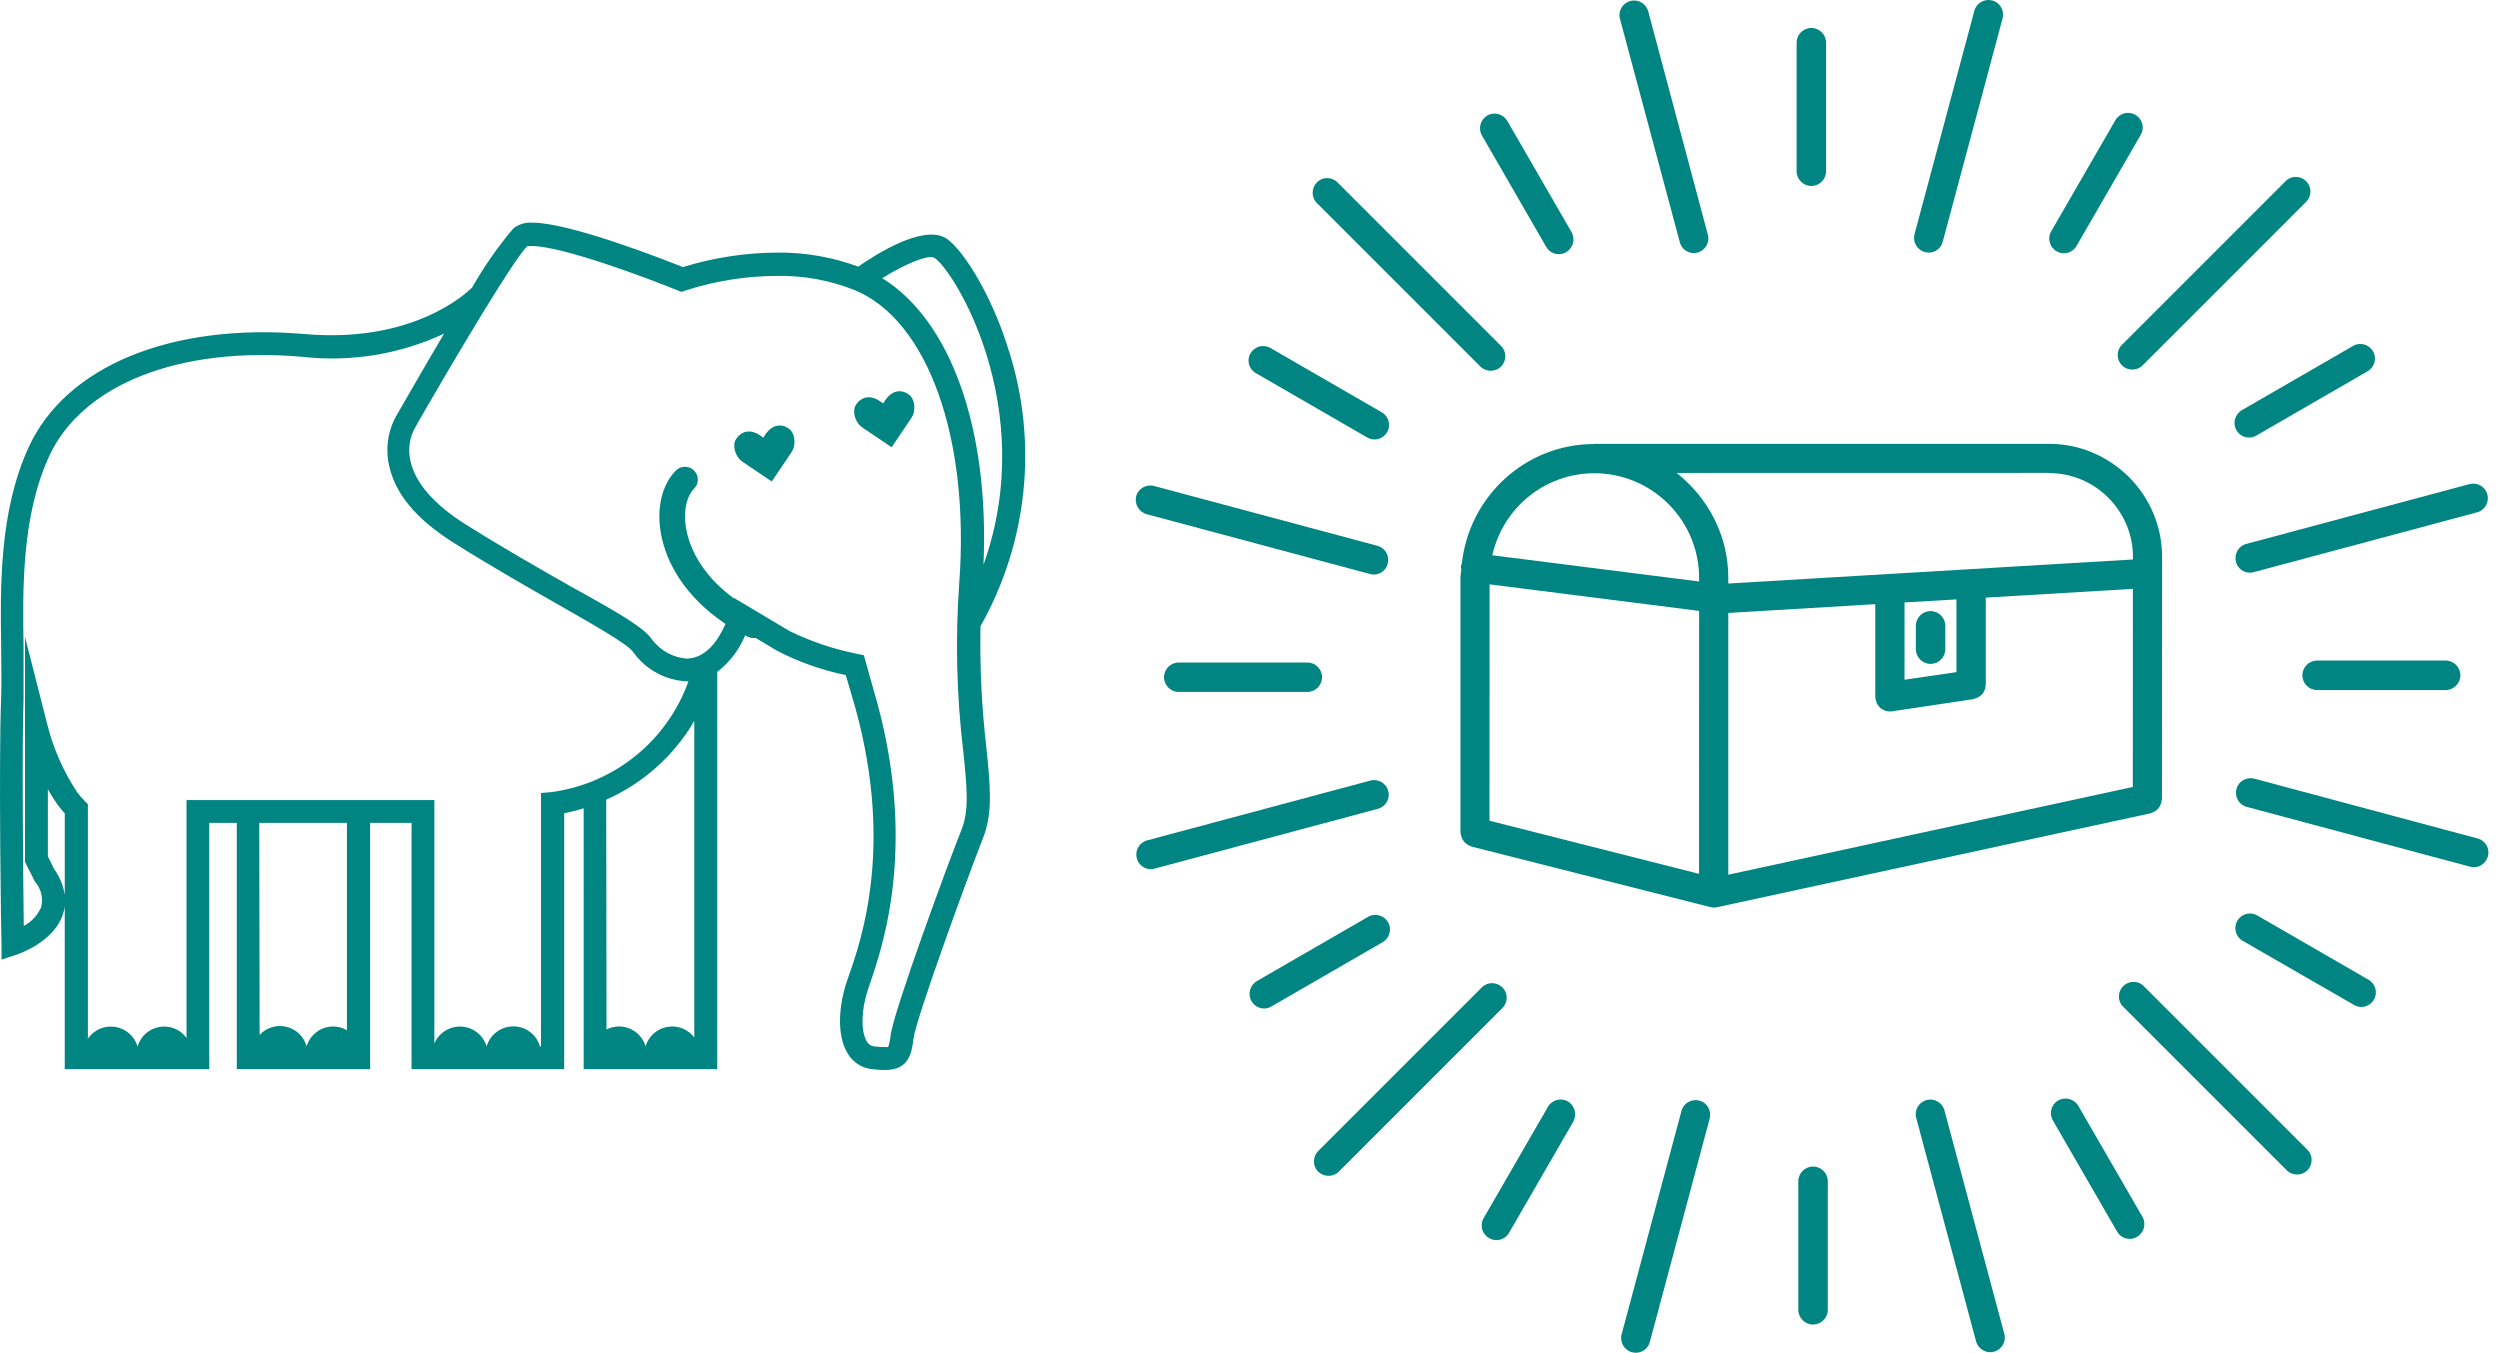<svg width="146" height="79" viewBox="0 0 146 79" fill="none" xmlns="http://www.w3.org/2000/svg">
<path d="M42.918 25.779C42.991 25.553 43.563 24.73 44.574 25.563C45.24 24.404 46.038 24.96 46.19 25.143C46.468 25.482 46.457 26.078 46.224 26.41L45.071 28.12L43.361 26.966C43.021 26.746 42.787 26.197 42.918 25.779Z" fill="#008582"/>
<path d="M49.918 23.779C49.991 23.553 50.563 22.73 51.574 23.563C52.24 22.404 53.038 22.96 53.19 23.143C53.468 23.482 53.457 24.078 53.224 24.41L52.071 26.12L50.361 24.966C50.021 24.746 49.787 24.197 49.918 23.779Z" fill="#008582"/>
<path d="M0.068 40.719C0.102 39.864 0.068 38.877 0.068 37.825C0.016 34.291 -0.052 29.898 1.667 26.133C3.841 21.37 10.021 18.839 17.8 19.51C24.081 20.057 27.201 17.156 27.565 16.797H27.567C28.268 15.568 29.078 14.404 29.995 13.323C30.315 13.086 30.708 12.974 31.107 13.005C33.273 13.005 38.679 15.12 39.888 15.599V15.596C41.674 15.044 43.536 14.76 45.406 14.75C47.016 14.737 48.612 15.013 50.12 15.57C51.234 14.797 53.812 13.185 55.159 13.864C56 14.284 57.825 16.898 58.932 20.531H58.935C60.622 25.878 60.016 31.687 57.26 36.571C57.216 38.935 57.331 41.302 57.602 43.651C57.828 45.857 57.987 47.451 57.435 48.87C56.289 51.802 53.495 59.537 53.354 60.617C53.247 61.451 53.12 62.49 51.687 62.49C51.43 62.487 51.174 62.469 50.919 62.438C50.344 62.378 49.828 62.052 49.526 61.557C48.807 60.438 49.026 58.609 49.432 57.391L49.552 57.037C50.32 54.857 52.32 49.105 49.727 40.565L49.393 39.425C48.003 39.138 46.656 38.664 45.393 38.011L43.586 36.93C43.247 37.844 42.659 38.643 41.888 39.237V62.438H34.086V47.203C33.714 47.323 33.331 47.419 32.948 47.497V62.437H24.034V48.057H21.615V62.437H13.828V48.057H12.221V62.437H3.781V52.945C3.758 53.102 3.724 53.255 3.674 53.404C3.135 54.997 1.167 55.685 0.948 55.758L0.089 56.039V55.133C0.068 55.031 -0.086 44.403 0.068 40.719ZM54.56 15.052C54.188 14.864 52.867 15.406 51.521 16.245C55.521 18.711 57.786 25.044 57.435 32.984C60.721 23.771 55.654 15.697 54.56 15.052ZM42.628 35.719L42.888 34.932L46.102 36.851C47.355 37.463 48.685 37.911 50.055 38.185L50.448 38.265L50.987 40.185C53.654 49.104 51.581 55.185 50.795 57.471L50.68 57.812C50.287 59 50.266 60.266 50.633 60.839C50.722 60.992 50.878 61.094 51.055 61.112C51.323 61.141 51.597 61.154 51.868 61.151C51.941 60.935 51.987 60.711 52.008 60.484C52.188 59.052 55.342 50.484 56.167 48.416C56.607 47.297 56.467 45.909 56.248 43.818C55.862 40.573 55.787 37.297 56.021 34.036C56.641 25.604 54.196 18.737 49.935 16.95C48.485 16.369 46.935 16.086 45.373 16.112C43.563 16.119 41.763 16.406 40.039 16.963L39.8 17.049L39.566 16.955C37.8 16.237 32.831 14.369 31.058 14.369H30.805C30.052 15.036 26.433 21.143 24.279 24.903H24.281C23.922 25.505 23.81 26.221 23.966 26.903C24.232 28.177 25.339 29.456 27.18 30.617C29.414 32.018 31.539 33.231 33.253 34.203C36.321 35.898 37.654 36.69 38.107 37.385C38.591 38.01 39.318 38.403 40.107 38.463C41.44 38.437 42.214 36.984 42.628 35.77L42.628 35.719ZM35.42 60.125C35.647 60.007 35.894 59.945 36.147 59.945C36.865 59.945 37.495 60.416 37.701 61.104C37.876 60.518 38.365 60.08 38.967 59.971C39.568 59.862 40.18 60.101 40.547 60.591V42.104C39.357 44.138 37.555 45.747 35.402 46.703L35.42 60.125ZM15.162 60.437C15.56 60.007 16.159 59.828 16.73 59.966C17.3 60.104 17.75 60.539 17.907 61.104C18.047 60.63 18.396 60.247 18.857 60.062C19.316 59.88 19.834 59.916 20.261 60.164V48.057H15.141L15.162 60.437ZM2.795 50.018L3.167 50.765V50.763C3.485 51.208 3.696 51.718 3.782 52.257V47.505C3.649 47.359 3.529 47.205 3.409 47.052H3.407C3.183 46.742 2.977 46.419 2.795 46.083L2.795 50.018ZM1.388 54.078C1.841 53.835 2.198 53.447 2.407 52.976C2.534 52.45 2.399 51.893 2.039 51.484L1.459 50.33L1.461 37.203L2.795 42.437C3.149 43.797 3.727 45.086 4.5 46.258C4.633 46.44 4.782 46.612 4.94 46.771L5.133 46.963V60.656C5.487 60.14 6.107 59.872 6.727 59.971C7.347 60.068 7.854 60.51 8.034 61.112C8.209 60.521 8.703 60.078 9.308 59.974C9.914 59.867 10.529 60.114 10.893 60.612V46.724H25.367V60.937C25.636 60.307 26.271 59.914 26.953 59.953C27.638 59.992 28.224 60.455 28.42 61.112C28.62 60.416 29.256 59.94 29.977 59.94C30.698 59.94 31.334 60.416 31.534 61.112H31.594V46.31L32.209 46.258H32.206C34.005 46.015 35.703 45.286 37.112 44.145C38.524 43.005 39.594 41.497 40.206 39.791H40.133C38.878 39.739 37.716 39.112 36.987 38.091C36.714 37.651 34.646 36.476 32.654 35.338C30.935 34.359 28.787 33.138 26.526 31.718C24.266 30.299 23.039 28.786 22.706 27.104C22.498 26.091 22.683 25.034 23.222 24.151C23.636 23.432 24.729 21.523 25.935 19.484C23.352 20.69 20.485 21.159 17.654 20.838C10.453 20.21 4.781 22.453 2.854 26.679C1.261 30.179 1.321 34.406 1.375 37.799V40.765C1.274 43.771 1.355 51.304 1.388 54.078Z" fill="#008582"/>
<path d="M40.001 28.011C38.501 29.521 39 34.011 44 36.511" stroke="#008582" stroke-width="1.5" stroke-linecap="round" stroke-linejoin="round"/>
<path d="M85.372 32.91C85.353 32.96 85.333 32.998 85.322 33.056C85.31 33.126 85.333 33.195 85.341 33.264C85.33 33.434 85.291 33.588 85.291 33.758V48.609C85.291 48.629 85.303 48.648 85.303 48.667C85.303 48.725 85.322 48.787 85.341 48.837C85.361 48.887 85.372 48.937 85.391 48.984C85.422 49.034 85.449 49.072 85.48 49.123C85.511 49.161 85.549 49.211 85.588 49.242C85.627 49.281 85.677 49.3 85.715 49.331C85.766 49.362 85.816 49.389 85.874 49.408C85.893 49.42 85.912 49.427 85.931 49.439L99.876 52.972C99.926 52.984 99.965 52.984 100.004 52.992C100.034 52.992 100.054 53.003 100.081 53.003C100.139 53.003 100.2 52.992 100.258 52.984L125.598 47.495C125.629 47.483 125.648 47.475 125.667 47.464C125.725 47.444 125.775 47.425 125.826 47.394C125.876 47.364 125.914 47.337 125.953 47.306C125.992 47.267 126.03 47.236 126.061 47.186C126.1 47.148 126.13 47.097 126.15 47.047C126.181 46.997 126.188 46.947 126.208 46.901C126.227 46.843 126.238 46.793 126.238 46.731C126.238 46.7 126.258 46.681 126.258 46.654L126.265 32.516C126.265 30.777 125.583 29.118 124.329 27.856C123.064 26.61 121.417 25.92 119.677 25.92H93.114C93.103 25.92 93.095 25.931 93.084 25.931C89.076 25.939 85.796 29.002 85.372 32.91ZM99.224 51.032L86.988 47.931L86.992 34.126L99.228 35.676L99.224 51.032ZM124.564 45.956L100.932 51.083V35.796L109.515 35.283V40.695C109.515 40.714 109.527 40.733 109.527 40.753C109.527 40.772 109.515 40.791 109.527 40.822C109.539 40.861 109.558 40.899 109.566 40.942C109.577 40.98 109.585 41.031 109.604 41.069C109.635 41.127 109.674 41.177 109.712 41.227C109.743 41.258 109.762 41.297 109.789 41.328C109.839 41.378 109.897 41.405 109.959 41.435C109.99 41.455 110.017 41.474 110.059 41.493C110.16 41.532 110.268 41.551 110.376 41.551C110.414 41.551 110.453 41.551 110.503 41.54L115.244 40.83C115.282 40.818 115.313 40.799 115.344 40.791C115.402 40.772 115.452 40.761 115.502 40.733C115.552 40.703 115.591 40.676 115.641 40.645C115.68 40.614 115.73 40.575 115.761 40.537C115.799 40.498 115.819 40.448 115.85 40.409C115.88 40.359 115.9 40.309 115.919 40.263C115.938 40.213 115.95 40.155 115.95 40.093C115.95 40.054 115.969 40.024 115.969 39.985V34.901L124.56 34.388L124.556 45.957L124.564 45.956ZM111.224 39.695V35.182L114.256 35.005V39.252L111.224 39.695ZM119.676 27.629C120.969 27.629 122.195 28.142 123.121 29.06C124.051 29.997 124.564 31.224 124.564 32.516V32.674L100.932 34.078V33.743C100.932 31.255 99.737 29.064 97.919 27.621L119.676 27.617L119.676 27.629ZM93.114 27.637C96.481 27.637 99.228 30.383 99.228 33.751V33.959L87.151 32.428C87.76 29.692 90.19 27.637 93.114 27.637Z" fill="#008582"/>
<path d="M112.745 35.688C112.271 35.688 111.885 36.074 111.885 36.549V37.91C111.885 38.385 112.271 38.771 112.745 38.771C113.219 38.771 113.605 38.385 113.605 37.91V36.549C113.605 36.074 113.219 35.688 112.745 35.688Z" fill="#008582"/>
<path d="M105.782 10.86C106.257 10.86 106.642 10.474 106.642 10V2.493C106.642 2.019 106.257 1.633 105.782 1.633C105.308 1.633 104.922 2.019 104.922 2.493V10C104.922 10.474 105.308 10.86 105.782 10.86Z" fill="#008582"/>
<path d="M98.102 14.147C98.203 14.533 98.546 14.78 98.92 14.78C98.99 14.78 99.067 14.768 99.136 14.749C99.591 14.629 99.865 14.155 99.738 13.704L96.255 0.661C96.135 0.206 95.66 -0.068 95.209 0.06C94.754 0.179 94.48 0.654 94.607 1.105L98.102 14.147Z" fill="#008582"/>
<path d="M86.457 21.407C86.627 21.577 86.843 21.654 87.059 21.654C87.275 21.654 87.495 21.577 87.66 21.407C87.996 21.071 87.996 20.527 87.66 20.203L78.109 10.652C77.774 10.316 77.23 10.316 76.906 10.652C76.582 10.988 76.57 11.532 76.906 11.856L86.457 21.407Z" fill="#008582"/>
<path d="M66.965 30.028L80.011 33.523C80.088 33.542 80.157 33.554 80.227 33.554C80.601 33.554 80.948 33.307 81.044 32.922C81.164 32.466 80.898 31.992 80.443 31.876L67.397 28.381C66.941 28.262 66.467 28.528 66.351 28.983C66.243 29.434 66.509 29.901 66.965 30.028Z" fill="#008582"/>
<path d="M66.39 50.127C66.49 50.512 66.834 50.759 67.208 50.759C67.277 50.759 67.354 50.748 67.424 50.728L80.47 47.233C80.925 47.114 81.199 46.639 81.072 46.188C80.952 45.733 80.478 45.467 80.026 45.586L66.996 49.077C66.541 49.197 66.263 49.671 66.39 50.127Z" fill="#008582"/>
<path d="M77.587 68.669C77.803 68.669 78.023 68.592 78.189 68.423L87.74 58.871C88.076 58.536 88.076 57.992 87.74 57.668C87.404 57.332 86.86 57.332 86.536 57.668L76.985 67.219C76.65 67.555 76.65 68.099 76.985 68.423C77.155 68.592 77.371 68.669 77.587 68.669Z" fill="#008582"/>
<path d="M95.533 79C95.907 79 96.254 78.753 96.351 78.367L99.846 65.321C99.965 64.866 99.699 64.391 99.244 64.276C98.788 64.156 98.314 64.422 98.198 64.877L94.703 77.924C94.584 78.379 94.85 78.853 95.305 78.969C95.386 78.988 95.463 79 95.533 79Z" fill="#008582"/>
<path d="M116.233 78.969C116.302 78.969 116.379 78.958 116.449 78.939C116.904 78.819 117.178 78.344 117.05 77.893L113.555 64.847C113.436 64.392 112.961 64.118 112.51 64.245C112.055 64.365 111.781 64.839 111.908 65.29L115.403 78.337C115.511 78.722 115.854 78.969 116.233 78.969Z" fill="#008582"/>
<path d="M123.994 57.591C123.658 57.926 123.658 58.47 123.994 58.794L133.545 68.345C133.715 68.515 133.931 68.592 134.147 68.592C134.363 68.592 134.583 68.515 134.749 68.345C135.084 68.01 135.084 67.466 134.749 67.142L125.197 57.591C124.873 57.255 124.33 57.255 123.994 57.591Z" fill="#008582"/>
<path d="M144.7 48.969L131.654 45.474C131.199 45.354 130.724 45.62 130.609 46.076C130.489 46.531 130.755 47.005 131.21 47.121L144.257 50.616C144.334 50.635 144.403 50.647 144.473 50.647C144.847 50.647 145.194 50.388 145.29 50.014C145.422 49.563 145.155 49.096 144.7 48.969Z" fill="#008582"/>
<path d="M130.579 32.813C130.679 33.199 131.022 33.446 131.397 33.446C131.466 33.446 131.543 33.434 131.613 33.415L144.659 29.92C145.114 29.8 145.388 29.326 145.261 28.875C145.141 28.419 144.678 28.153 144.215 28.273L131.169 31.768C130.729 31.883 130.463 32.358 130.579 32.813Z" fill="#008582"/>
<path d="M123.924 21.338C124.093 21.507 124.309 21.584 124.525 21.584C124.741 21.584 124.961 21.507 125.127 21.338L134.678 11.786C135.014 11.451 135.014 10.907 134.678 10.583C134.343 10.247 133.799 10.247 133.475 10.583L123.924 20.134C123.588 20.458 123.588 21.002 123.924 21.338Z" fill="#008582"/>
<path d="M112.421 14.722C112.498 14.741 112.568 14.753 112.637 14.753C113.011 14.753 113.359 14.506 113.455 14.12L116.95 1.074C117.07 0.619 116.803 0.144 116.348 0.029C115.893 -0.091 115.419 0.175 115.303 0.63L111.808 13.677C111.688 14.128 111.954 14.602 112.421 14.722Z" fill="#008582"/>
<path d="M90.299 14.418C90.457 14.696 90.742 14.842 91.039 14.842C91.186 14.842 91.336 14.804 91.464 14.723C91.869 14.488 92.015 13.963 91.78 13.558L88.027 7.062C87.791 6.657 87.267 6.51 86.862 6.745C86.457 6.981 86.31 7.505 86.545 7.91L90.299 14.418Z" fill="#008582"/>
<path d="M73.345 21.793L79.841 25.546C79.98 25.623 80.119 25.666 80.266 25.666C80.563 25.666 80.848 25.508 81.006 25.241C81.242 24.837 81.107 24.312 80.69 24.077L74.194 20.323C73.789 20.088 73.264 20.223 73.029 20.64C72.79 21.033 72.929 21.554 73.345 21.793Z" fill="#008582"/>
<path d="M76.347 40.41C76.821 40.41 77.207 40.024 77.207 39.55C77.207 39.075 76.821 38.69 76.347 38.69H68.84C68.365 38.69 67.98 39.075 67.98 39.55C67.98 40.024 68.365 40.41 68.84 40.41H76.347Z" fill="#008582"/>
<path d="M73.827 58.896C73.974 58.896 74.124 58.857 74.251 58.776L80.747 55.023C81.152 54.787 81.299 54.263 81.064 53.858C80.828 53.453 80.304 53.306 79.899 53.541L73.403 57.295C72.998 57.53 72.851 58.055 73.086 58.46C73.244 58.745 73.53 58.896 73.827 58.896Z" fill="#008582"/>
<path d="M91.564 64.326C91.159 64.091 90.634 64.226 90.399 64.642L86.645 71.138C86.41 71.543 86.545 72.068 86.962 72.303C87.101 72.381 87.24 72.423 87.386 72.423C87.683 72.423 87.969 72.276 88.127 71.999L91.88 65.503C92.108 65.086 91.969 64.561 91.564 64.326Z" fill="#008582"/>
<path d="M106.743 76.493V68.986C106.743 68.512 106.357 68.126 105.883 68.126C105.408 68.126 105.022 68.512 105.022 68.986V76.493C105.022 76.967 105.408 77.353 105.883 77.353C106.357 77.349 106.743 76.967 106.743 76.493Z" fill="#008582"/>
<path d="M120.201 64.264C119.796 64.499 119.65 65.024 119.885 65.429L123.638 71.925C123.797 72.203 124.082 72.35 124.379 72.35C124.526 72.35 124.676 72.311 124.803 72.23C125.209 71.995 125.355 71.47 125.12 71.065L121.366 64.569C121.127 64.175 120.606 64.04 120.201 64.264Z" fill="#008582"/>
<path d="M137.471 58.686C137.61 58.763 137.749 58.806 137.896 58.806C138.193 58.806 138.478 58.659 138.636 58.381C138.872 57.976 138.737 57.452 138.32 57.216L131.824 53.463C131.419 53.227 130.894 53.362 130.659 53.779C130.424 54.184 130.559 54.709 130.975 54.944L137.471 58.686Z" fill="#008582"/>
<path d="M142.826 40.298C143.3 40.298 143.686 39.912 143.686 39.437C143.686 38.963 143.3 38.577 142.826 38.577H135.319C134.845 38.577 134.459 38.963 134.459 39.437C134.459 39.912 134.845 40.298 135.319 40.298H142.826Z" fill="#008582"/>
<path d="M130.609 25.13C130.767 25.407 131.053 25.554 131.35 25.554C131.497 25.554 131.647 25.515 131.774 25.434L138.27 21.681C138.675 21.446 138.822 20.921 138.587 20.516C138.351 20.111 137.827 19.964 137.422 20.2L130.926 23.953C130.509 24.204 130.374 24.724 130.609 25.13Z" fill="#008582"/>
<path d="M120.101 14.672C120.24 14.749 120.379 14.791 120.526 14.791C120.823 14.791 121.108 14.645 121.266 14.367L125.02 7.871C125.255 7.466 125.12 6.941 124.703 6.706C124.298 6.471 123.774 6.606 123.538 7.022L119.785 13.518C119.557 13.912 119.696 14.436 120.101 14.672Z" fill="#008582"/>
</svg>
